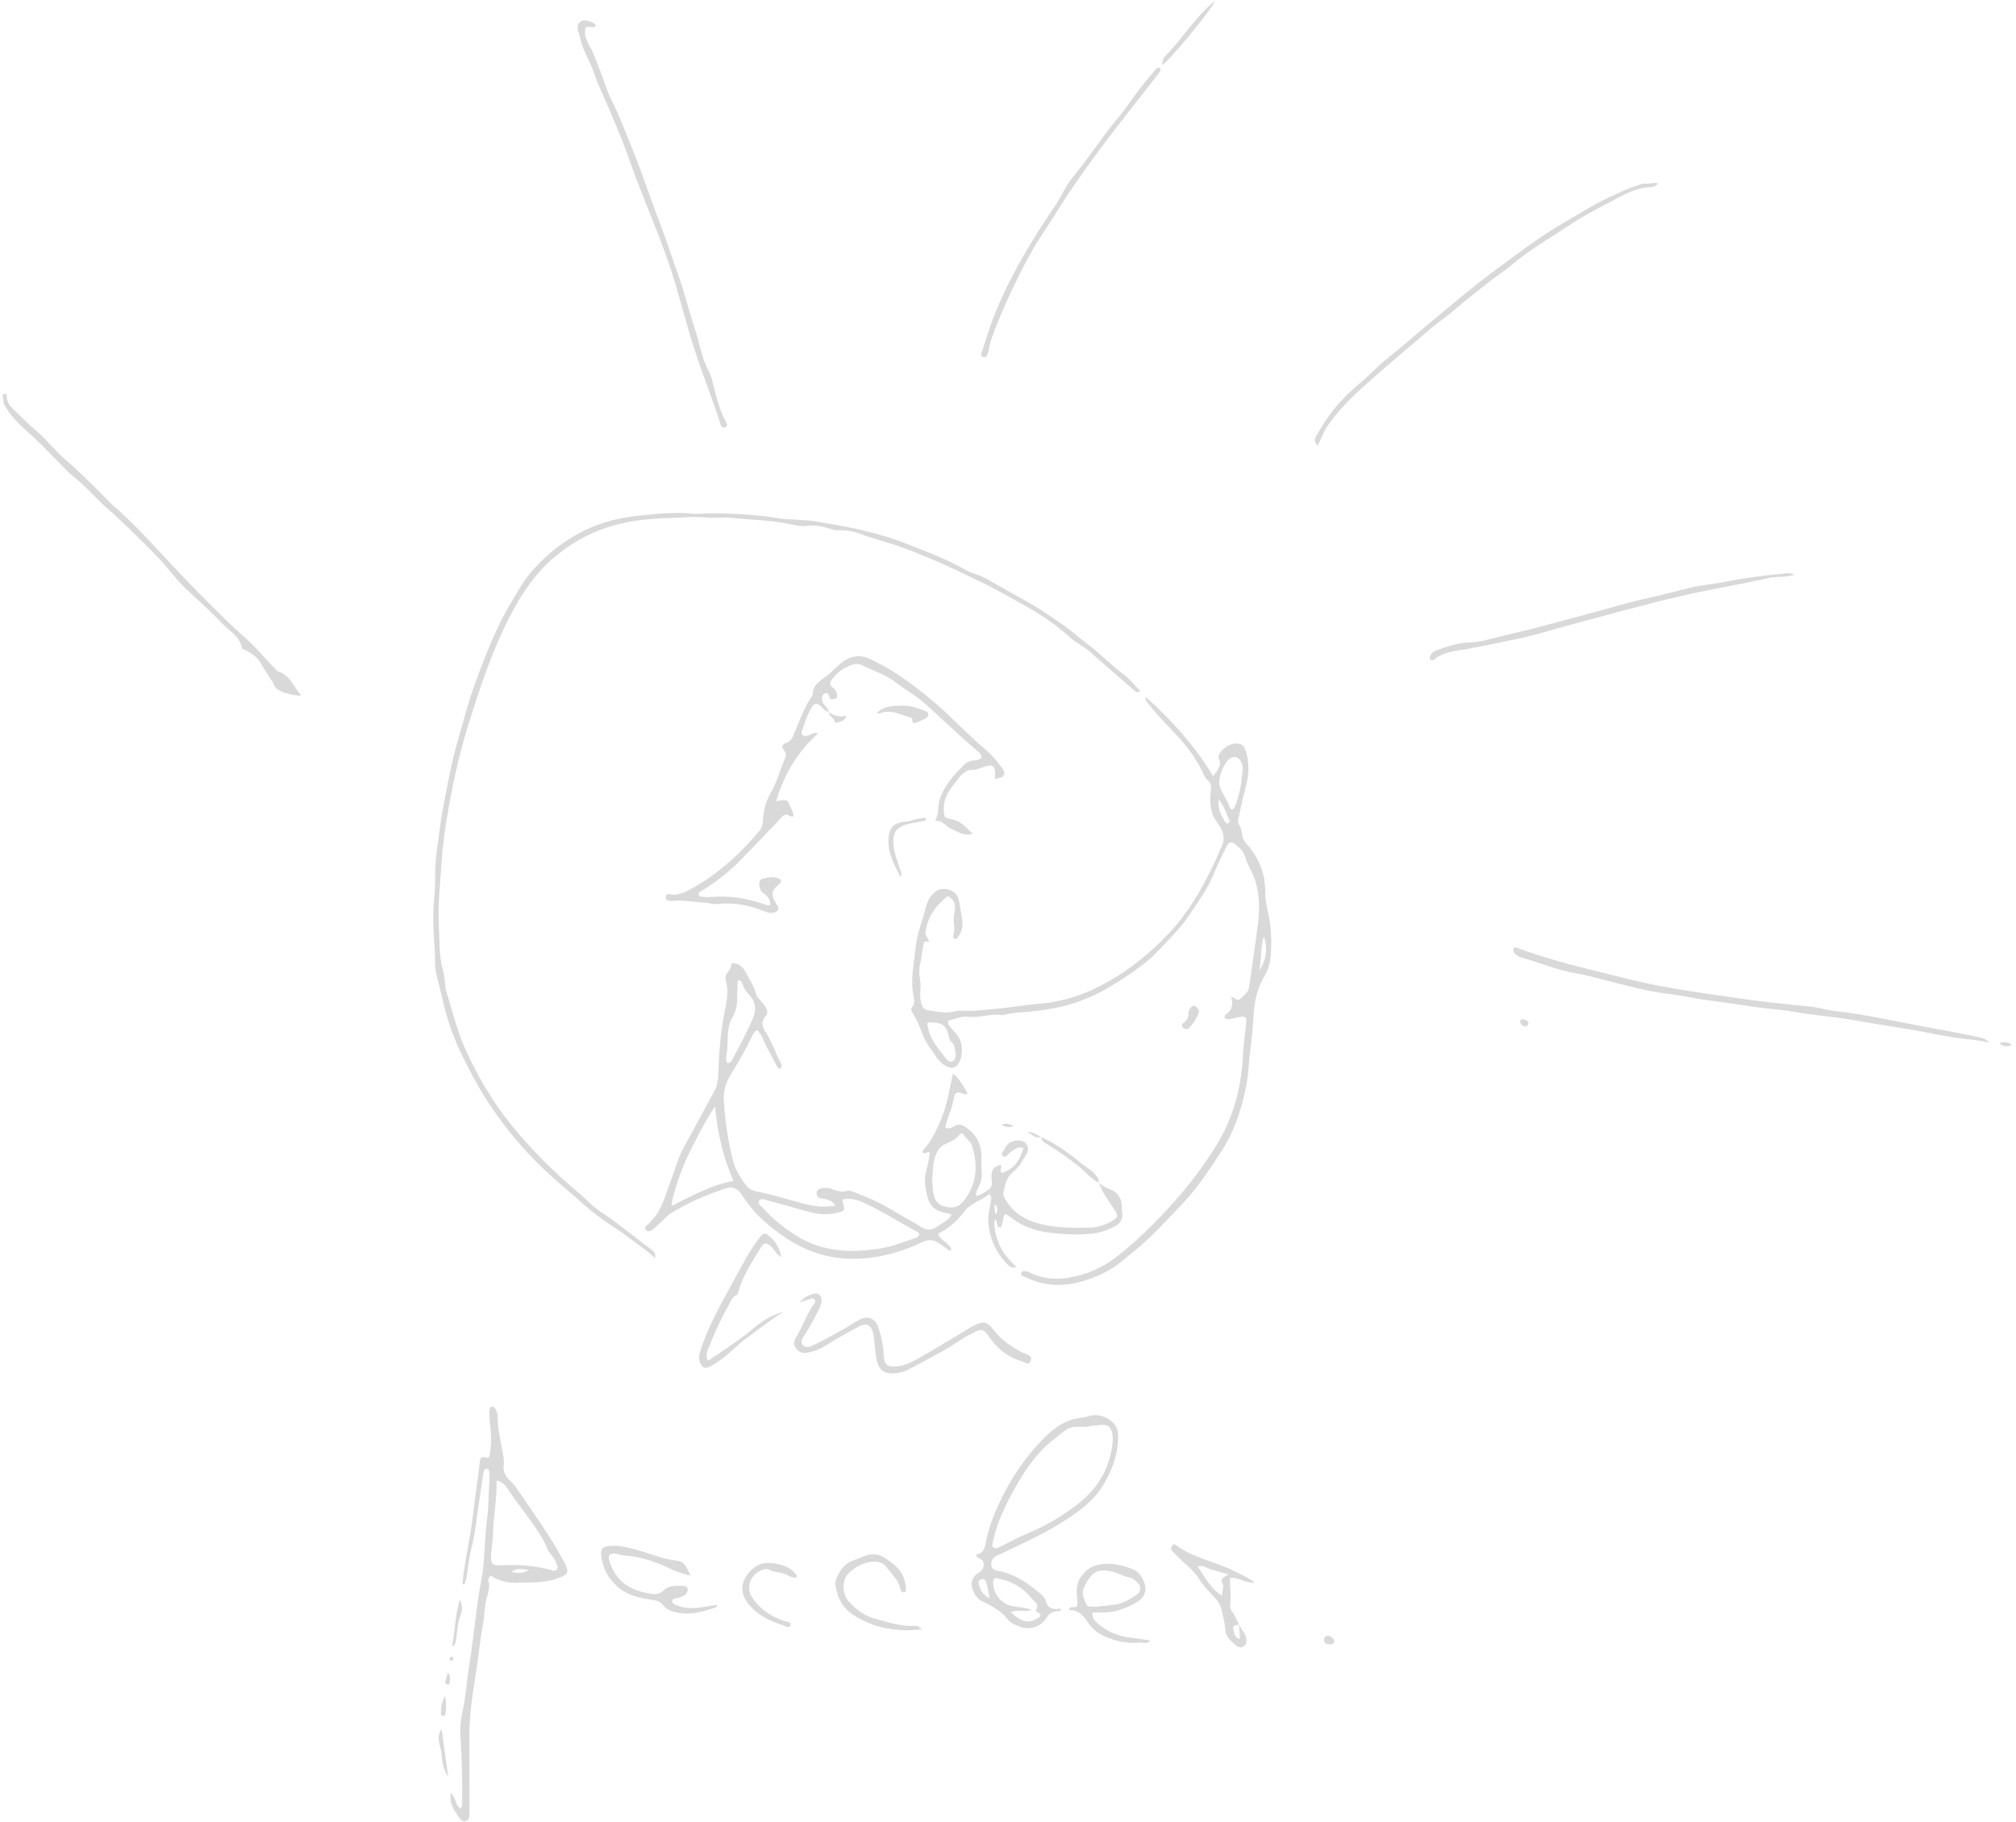 <?xml version="1.0" encoding="UTF-8"?> <svg xmlns="http://www.w3.org/2000/svg" width="417" height="377" viewBox="0 0 417 377" fill="none"> <path d="M227.21 244.763C227.92 245.118 228.465 245.672 229.279 245.941C230.932 246.469 231.989 247.638 232.032 249.508C232.04 250.044 232.092 250.581 232.144 251.118C232.248 252.252 231.763 253.075 230.802 253.611C229.149 254.538 227.435 255.126 225.487 255.274C222.249 255.525 219.072 255.386 215.877 254.849C213.15 254.39 210.778 253.256 208.631 251.568C208.475 251.447 208.31 251.334 208.137 251.239C208.085 251.213 208.007 251.239 207.886 251.239C207.384 251.793 207.514 252.572 207.28 253.23C207.176 253.516 207.245 253.966 206.761 253.94C206.328 253.914 206.302 253.525 206.233 253.196C206.163 252.884 206.25 252.494 205.713 252.321C205.523 254.209 206.059 255.949 206.752 257.611C207.479 259.36 208.821 260.719 210.293 262.2C209.202 262.494 208.674 261.905 208.232 261.438C205.834 258.901 204.518 255.854 204.423 252.365C204.388 251.049 204.787 249.724 204.994 248.408C205.055 248.001 205.107 247.612 204.666 247.032C202.995 248.374 200.787 248.876 199.393 250.746C197.982 252.642 196.173 254.148 194.034 255.291C194.632 256.78 196.363 257.1 196.822 258.572C196.328 258.918 196.025 258.459 195.688 258.234C195.186 257.905 194.701 257.533 194.199 257.204C193.125 256.486 192.104 256.356 190.831 256.962C187.108 258.737 183.186 259.966 179.074 260.329C176.356 260.572 173.637 260.451 170.919 259.819C165.837 258.633 161.69 255.854 157.889 252.503C156.14 250.962 154.669 249.083 153.379 247.118C152.539 245.837 151.491 245.413 150.115 245.88C146.219 247.179 142.444 248.763 138.938 250.91C137.977 251.499 137.224 252.417 136.375 253.178C135.925 253.585 135.501 254.027 135.016 254.373C134.583 254.685 133.995 254.988 133.57 254.442C133.172 253.932 133.717 253.594 134.046 253.291C135.57 251.906 136.6 250.2 137.31 248.304C138.341 245.543 139.276 242.746 140.271 239.976C140.566 239.153 140.912 238.365 141.336 237.595C143.509 233.656 145.604 229.673 147.769 225.734C148.305 224.756 148.496 223.752 148.539 222.661C148.721 218.41 148.946 214.176 149.76 209.969C150.21 207.657 150.842 205.259 150.123 202.827C149.959 202.272 150.097 201.606 150.556 201.121C151.041 200.61 151.275 200.004 151.318 199.251C152.842 199.277 153.742 200.056 154.322 201.277C154.972 202.662 155.941 203.891 156.313 205.424C156.617 206.688 157.872 207.311 158.426 208.506C158.781 209.268 158.85 209.718 158.409 210.185C157.37 211.294 157.586 212.376 158.322 213.475C159.699 215.544 160.4 217.951 161.603 220.107C161.759 220.384 161.724 220.765 161.473 221.068C160.937 221.206 160.781 220.773 160.616 220.436C159.664 218.514 158.478 216.713 157.725 214.687C157.526 214.151 157.075 213.7 156.686 213.146C155.846 213.484 155.63 214.254 155.335 214.869C154.08 217.475 152.599 219.951 151.102 222.418C150.106 224.063 149.604 225.777 149.725 227.777C149.968 231.855 150.565 235.863 151.526 239.811C152.019 241.837 153.102 243.673 154.392 245.326C155.024 246.14 156.071 246.452 157.041 246.633C160.608 247.3 164.019 248.555 167.542 249.335C169.153 249.689 170.893 249.733 172.789 249.456C172.252 248.538 171.533 248.365 170.875 248.122C170.564 248.01 170.217 247.993 169.88 247.949C169.239 247.854 168.893 247.369 168.901 246.841C168.901 246.252 169.438 245.923 170.01 245.828C170.746 245.707 171.481 245.794 172.191 246.053C173.144 246.4 174.096 246.685 175.144 246.408C175.75 246.244 176.347 246.538 176.901 246.746C179.853 247.837 182.676 249.179 185.351 250.841C187.056 251.897 188.866 252.78 190.554 253.88C191.584 254.546 192.632 254.607 193.748 253.836C194.831 253.083 196.095 252.581 196.839 251.326C196.121 250.927 195.359 250.962 194.675 250.737C193.168 250.235 192.259 249.196 191.887 247.793C191.402 245.923 191.056 244.01 191.627 242.054C191.965 240.911 192.121 239.707 192.337 238.599C192.06 238.175 191.852 238.391 191.61 238.504C191.437 238.582 191.177 238.686 191.056 238.608C190.788 238.443 190.814 238.14 190.987 237.915C191.437 237.327 191.965 236.798 192.355 236.175C194.086 233.37 195.341 230.357 196.051 227.128C196.398 225.578 196.701 224.02 197.099 222.141C198.675 223.301 199.281 224.86 200.138 226.193C199.939 226.427 199.739 226.479 199.549 226.401C198.025 225.76 197.48 225.881 197.237 227.448C196.934 229.474 195.895 231.24 195.549 233.249C196.207 233.742 196.856 233.318 197.385 232.998C198.302 232.444 198.986 232.712 199.783 233.24C202.138 234.799 203.099 237.041 203.012 239.768C202.986 240.642 202.951 241.499 203.055 242.374C203.176 243.447 202.96 244.486 202.475 245.473C202.189 246.053 201.739 246.607 201.99 247.49C202.977 247.144 203.817 246.651 204.596 246.045C205.228 245.56 205.202 244.911 205.133 244.218C204.986 242.738 205.046 241.361 207.003 241.049C207.341 241.413 206.665 242.088 207.159 242.694C209.713 241.932 210.994 240.088 211.678 237.526C210.579 237.136 209.912 237.785 209.219 238.227C208.83 238.478 208.527 238.859 208.189 239.188C207.955 239.413 207.713 239.404 207.479 239.205C207.263 239.015 207.124 238.764 207.306 238.504C207.903 237.647 208.215 236.565 209.392 236.158C210.328 235.838 211.609 235.872 212.18 236.53C212.855 237.309 212.674 238.227 212.198 238.989C211.453 240.175 210.812 241.508 209.687 242.374C208.198 243.499 207.877 245.084 207.566 246.729C207.505 247.058 207.54 247.369 207.713 247.698C209.046 250.278 211.141 251.932 213.86 252.841C216.232 253.637 218.682 253.914 221.158 253.992C222.569 254.036 223.98 254.001 225.383 253.992C227.253 253.975 228.941 253.334 230.482 252.313C231.105 251.906 231.313 251.516 230.785 250.694C229.547 248.746 228.075 246.919 227.279 244.711L227.218 244.763H227.21ZM174.278 248.174C174.321 248.529 174.321 248.728 174.373 248.919C174.771 250.477 174.737 250.547 173.178 250.927C171.378 251.36 169.559 251.291 167.793 250.841C164.806 250.079 161.846 249.17 158.859 248.391C158.27 248.235 157.396 247.776 157.015 248.451C156.625 249.135 157.517 249.586 157.924 250.044C159.846 252.226 162.131 253.975 164.564 255.559C167.75 257.637 171.291 258.589 174.988 258.788C177.169 258.91 179.386 258.676 181.576 258.382C184.277 258.018 186.771 257.057 189.29 256.148C189.653 256.018 190.052 255.854 190.164 255.351C190.06 255.222 189.965 255.005 189.809 254.919C186.026 252.884 182.407 250.538 178.494 248.754C177.187 248.157 175.845 247.837 174.269 248.166L174.278 248.174ZM151.725 244.348C149.5 239.318 148.418 234.236 147.89 228.912C145.795 232.063 144.141 235.379 142.47 238.694C141.059 241.499 138.808 248.114 138.929 249.473C143.085 247.49 147.05 245.127 151.716 244.348H151.725ZM192.822 243.863C192.874 244.651 192.839 245.672 193.021 246.651C193.264 247.975 193.696 249.179 195.298 249.594C196.856 249.992 198.155 249.958 199.237 248.573C199.61 248.096 199.956 247.638 200.268 247.118C202.164 243.967 202.12 240.686 201.142 237.266C200.822 236.132 199.826 235.621 199.281 234.712C199.09 234.4 198.683 234.487 198.441 234.807C197.679 235.82 196.536 236.236 195.445 236.738C194.614 237.119 194.155 237.716 193.74 238.556C192.926 240.201 193.021 241.932 192.831 243.863H192.822ZM150.374 219.916C151.093 219.968 151.327 219.553 151.543 219.137C152.885 216.505 154.314 213.908 155.517 211.216C156.071 209.978 156.513 208.592 155.863 207.138C155.491 206.307 154.85 205.727 154.305 205.06C153.734 204.368 153.716 203.303 152.998 202.783C152.573 202.904 152.556 203.13 152.556 203.311C152.573 204.35 152.47 205.389 152.478 206.419C152.496 207.735 152.305 209.164 151.474 210.549C150.513 212.151 150.504 214.289 150.478 216.22C150.461 217.44 149.959 218.687 150.366 219.916H150.374ZM206.025 251.3C206.44 250.33 206.357 249.614 205.774 249.153C205.678 249.837 205.635 250.469 206.025 251.3Z" fill="#D9D9D9"></path> <path d="M236.958 144.172C242.386 149.02 247.122 154.275 250.948 160.604C251.849 159.279 252.844 158.396 252.083 156.933C251.927 156.63 252.083 156.301 252.238 155.981C252.784 154.795 254.758 153.635 256.03 153.834C256.905 153.972 257.407 154.475 257.684 155.358C258.472 157.929 258.359 160.491 257.632 163.019C257.017 165.149 256.628 167.322 256.143 169.478C256.048 169.911 256.048 170.257 256.281 170.621C256.688 171.261 256.835 171.98 256.931 172.724C257.026 173.486 257.407 174.084 257.918 174.664C260.402 177.486 261.744 180.759 261.701 184.559C261.684 185.91 261.943 187.234 262.238 188.542C262.965 191.762 263.138 195.009 262.783 198.281C262.627 199.693 262.108 201.069 261.389 202.255C259.623 205.207 259.363 208.48 259.182 211.735C259.017 214.739 258.472 217.7 258.281 220.696C258.177 222.358 257.926 223.985 257.58 225.613C256.619 230.124 255.095 234.461 252.593 238.288C250.005 242.253 247.39 246.218 244.014 249.655C241.044 252.676 238.291 255.897 234.967 258.546C232.811 260.26 230.811 262.2 228.283 263.394C224.024 265.403 219.617 266.615 214.89 265.308C213.86 265.022 212.873 264.58 211.877 264.165C211.531 264.018 211.046 263.827 211.28 263.299C211.496 262.814 211.981 262.996 212.353 263.039C212.604 263.065 212.847 263.23 213.089 263.342C215.6 264.537 218.275 264.814 220.959 264.364C224.716 263.741 228.11 262.295 231.149 259.888C235.469 256.46 239.339 252.616 243.001 248.495C246.221 244.876 249.104 241.041 251.632 236.928C255.156 231.197 256.784 224.912 257.113 218.237C257.208 216.228 257.476 214.228 257.71 212.229C257.944 210.298 257.779 210.133 255.84 210.532C255.251 210.653 254.662 210.8 254.065 210.878C253.727 210.921 253.372 210.817 253.303 210.402C253.243 210.09 253.502 209.943 253.71 209.778C254.83 208.947 255.144 207.738 254.654 206.151C255.424 206.497 256.065 207.346 256.835 206.393C257.364 205.735 258.169 205.389 258.333 204.368C259 200.273 259.493 196.143 260.091 192.039C260.714 187.711 260.662 183.373 258.376 179.365C257.623 178.049 257.606 176.343 256.264 175.322C255.996 175.123 255.779 174.863 255.511 174.664C254.775 174.101 254.16 174.153 253.736 175.045C252.853 176.923 251.866 178.759 251.104 180.689C249.814 183.91 247.78 186.663 245.866 189.503C243.944 192.351 241.46 194.714 239.114 197.182C237.737 198.628 236.101 199.848 234.456 201.008C230.551 203.753 226.482 206.229 221.859 207.64C218.959 208.523 215.989 209.034 212.977 209.302C211.254 209.458 209.514 209.493 207.825 209.943C207.696 209.978 207.557 210.064 207.436 210.038C205.012 209.579 202.666 210.679 200.259 210.359C198.995 210.194 197.895 210.748 196.718 210.982C195.852 211.155 196.034 211.735 196.337 212.185C196.796 212.843 197.385 213.406 197.904 214.021C199.246 215.631 199.35 218.566 198.12 220.237C197.584 220.973 196.787 221.085 195.809 220.635C194.112 219.838 193.411 218.159 192.363 216.8C191.454 215.622 190.917 214.22 190.381 212.843C189.948 211.718 189.428 210.636 188.796 209.614C188.537 209.19 188.277 208.818 188.675 208.35C189.221 207.718 189.143 206.939 188.995 206.255C188.251 202.757 189.047 199.355 189.42 195.901C189.723 193.052 190.831 190.481 191.48 187.763C191.731 186.732 192.19 185.754 192.961 184.94C193.844 183.997 194.865 183.745 196.069 184.022C197.315 184.3 198.112 185.096 198.337 186.308C198.588 187.685 198.874 189.07 199.055 190.446C199.237 191.832 198.813 193.208 197.843 194.273C197.289 194.368 197.073 193.857 197.133 193.693C197.67 192.282 197.09 190.845 197.341 189.407C197.584 187.97 197.956 186.256 195.991 185.408C193.913 187.174 192.138 189.122 191.636 191.944C191.601 192.143 191.532 192.334 191.471 192.524C191.151 193.476 192.034 194.057 192.181 194.87C190.649 194.463 191.091 195.779 190.857 196.446C190.571 197.26 190.675 198.143 190.433 198.983C190.086 200.212 190.078 201.485 190.32 202.775C190.614 204.324 190.086 205.891 190.528 207.484C190.788 208.428 191.203 208.939 192.06 209.051C193.774 209.285 195.454 209.727 197.246 209.294C198.718 208.939 200.285 209.242 201.826 209.086C204.285 208.843 206.769 208.722 209.211 208.359C211.453 208.021 213.721 207.813 215.964 207.571C221.461 206.982 226.352 204.93 230.95 202.065C234.594 199.796 237.876 197.061 240.923 194.005C245.936 188.983 249.217 182.906 252.091 176.551C252.204 176.309 252.221 176.023 252.36 175.798C253.658 173.677 253.147 171.954 251.658 170.015C250.247 168.171 250.221 165.747 250.446 163.444C250.524 162.647 250.559 161.989 249.858 161.47C249.286 161.046 249.052 160.396 248.767 159.79C247.39 156.873 245.486 154.362 243.269 151.998C241.356 149.947 239.382 147.938 237.633 145.73C237.322 145.332 236.889 144.969 236.915 144.163L236.958 144.172ZM257.017 159.375C257.069 158.483 257.035 158.301 256.723 157.626C256.238 156.57 255.26 156.319 254.307 157.011C253.078 157.903 251.84 161.175 252.273 162.613C252.749 164.206 253.883 165.495 254.394 167.088C254.533 167.53 255.009 167.582 255.312 167.106C255.485 166.829 255.606 166.508 255.71 166.197C256.472 163.98 256.87 161.695 257.017 159.366V159.375ZM197.688 218.098C197.48 217.259 197.627 216.324 196.882 215.674C196.458 215.302 196.337 214.774 196.216 214.246C195.774 212.289 195.064 211.7 192.987 211.553C191.723 211.467 191.714 211.475 191.948 212.635C192.441 215.172 194.129 217.007 195.636 218.947C195.973 219.38 196.406 219.821 196.978 219.596C197.592 219.345 197.662 218.696 197.696 218.107L197.688 218.098ZM260.463 200.835C261.952 198.671 262.281 195.901 261.407 193.771C260.679 196.1 260.965 198.515 260.463 200.835ZM252.091 165.383C251.788 167.452 252.68 168.725 253.39 170.049C253.528 170.309 253.823 170.422 254.074 170.326C254.351 170.222 254.403 169.885 254.281 169.66C253.615 168.387 253.338 166.924 252.091 165.383Z" fill="#D9D9D9"></path> <path d="M135.561 260.321C133.536 258.485 131.51 257.196 129.614 255.732C128.384 254.789 127.077 253.975 125.796 253.109C124.073 251.949 122.411 250.676 120.861 249.3C117.415 246.218 113.788 243.335 110.559 240.01C106.715 236.054 103.295 231.777 100.36 227.093C98.499 224.133 96.871 221.051 95.373 217.925C93.46 213.951 92.135 209.735 91.209 205.406C90.889 203.917 90.421 202.454 90.136 200.957C89.876 199.589 90.032 198.186 89.936 196.792C89.686 193.052 89.443 189.312 89.841 185.538C90.153 182.551 89.85 179.521 90.291 176.516C90.768 173.279 91.079 170.032 91.703 166.803C92.335 163.522 92.958 160.223 93.711 156.968C94.386 154.024 95.347 151.15 96.118 148.232C97.139 144.337 98.542 140.571 99.988 136.831C101.65 132.519 103.52 128.294 105.936 124.321C107.122 122.373 108.195 120.355 109.667 118.598C112.359 115.386 115.493 112.754 119.164 110.659C123.095 108.417 127.302 107.222 131.7 106.746C135.475 106.348 139.258 105.871 143.102 106.27C144.392 106.4 145.76 106.2 147.102 106.2C151.734 106.218 156.339 106.477 160.919 107.205C163.499 107.612 166.157 107.447 168.685 107.889C171.611 108.399 174.572 108.824 177.481 109.499C180.927 110.295 184.329 111.23 187.602 112.529C191.748 114.183 195.947 115.724 199.835 117.966C201.073 118.676 202.501 118.892 203.73 119.585C206.657 121.212 209.566 122.866 212.492 124.502C215.418 126.13 218.154 128.069 220.864 130.017C222.223 130.995 223.443 132.147 224.785 133.134C227.426 135.073 229.668 137.489 232.309 139.436C233.625 140.406 234.672 141.757 235.867 142.969C235.148 143.471 234.837 143.038 234.499 142.744C231.512 140.146 228.508 137.575 225.565 134.935C224.205 133.714 222.5 133.004 221.158 131.749C219.262 129.974 217.141 128.485 214.959 127.056C213.669 126.208 212.31 125.489 210.977 124.736C208.128 123.117 205.254 121.533 202.302 120.122C199.168 118.624 196.06 117.066 192.831 115.75C190.294 114.711 187.783 113.603 185.177 112.754C182.823 111.984 180.399 111.404 178.096 110.503C176.425 109.854 174.762 109.629 173.022 109.707C172.52 109.733 172.113 109.49 171.663 109.369C170.174 108.971 168.702 108.555 167.127 108.789C165.793 108.988 164.486 108.65 163.213 108.391C159.283 107.586 155.283 107.586 151.327 107.135C149.682 106.945 147.985 107.274 146.314 107.083C143.596 106.78 140.868 107.127 138.159 107.196C134.497 107.291 130.817 107.655 127.259 108.625C122.835 109.828 118.904 111.836 115.268 114.78C110.905 118.304 107.935 122.71 105.442 127.567C101.754 134.744 99.243 142.371 96.845 150.051C94.871 156.388 93.495 162.855 92.413 169.391C91.867 172.673 91.478 175.988 91.27 179.304C91.01 183.356 90.543 187.408 90.776 191.468C90.958 194.585 90.759 197.71 91.651 200.809C92.049 202.195 91.919 203.822 92.361 205.259C93.651 209.441 94.672 213.7 96.542 217.709C98.871 222.713 101.615 227.457 105.001 231.794C108.299 236.028 112.022 239.881 115.961 243.543C118.021 245.456 120.246 247.179 122.272 249.135C123.605 250.425 125.302 251.343 126.8 252.469C129.475 254.494 132.133 256.546 134.791 258.598C135.206 258.918 135.639 259.247 135.535 260.338L135.561 260.321Z" fill="#D9D9D9"></path> <path d="M171.507 147.271C170.693 147.194 170.261 146.622 169.732 146.077C169.066 145.393 168.417 145.497 167.914 146.336C166.979 147.895 166.391 149.618 165.863 151.349C165.637 152.085 166.096 152.267 166.763 152.25C167.551 152.232 168.131 151.375 169.23 151.739C164.928 155.583 162.192 160.232 160.53 165.747C161.508 165.738 162.746 165.028 163.179 166.257C163.482 167.123 164.14 167.876 164.14 168.898C163.447 169.14 162.928 168.283 162.235 168.647C161.672 168.941 161.361 169.469 160.945 169.902C158.331 172.595 155.768 175.322 153.136 177.997C150.92 180.248 148.47 182.23 145.795 183.91C145.509 184.092 145.197 184.23 144.929 184.421C144.721 184.577 144.444 184.75 144.513 185.061C144.6 185.442 144.929 185.538 145.275 185.555C145.881 185.581 146.487 185.641 147.085 185.589C150.954 185.269 154.703 185.858 158.348 187.165C158.642 187.269 158.98 187.434 159.335 187.156C159.309 186.161 158.815 185.425 157.993 184.88C157.378 184.464 157.153 183.849 157.058 183.174C156.98 182.603 157.179 181.962 157.699 181.815C158.85 181.486 160.071 181.321 161.231 181.815C161.577 181.962 161.69 182.334 161.43 182.655C161.179 182.966 160.833 183.191 160.547 183.477C159.681 184.36 159.569 185.07 160.105 186.187C160.192 186.369 160.322 186.533 160.4 186.715C160.633 187.243 161.283 187.823 160.876 188.334C160.417 188.923 159.569 188.966 158.815 188.767C158.296 188.628 157.794 188.446 157.292 188.256C154.426 187.156 151.465 186.706 148.409 187.035C147.431 187.139 146.548 186.784 145.621 186.741C143.414 186.646 141.232 186.135 139.007 186.421C138.747 186.455 138.47 186.386 138.211 186.325C137.812 186.239 137.674 185.927 137.7 185.572C137.726 185.2 137.977 184.906 138.358 184.992C140.462 185.477 142.176 184.351 143.795 183.425C148.946 180.447 153.275 176.456 157.084 171.893C157.577 171.296 157.742 170.751 157.794 169.937C157.915 167.954 158.279 166.006 159.335 164.214C160.694 161.903 161.343 159.262 162.426 156.821C162.711 156.18 162.521 155.669 162.114 155.15C161.629 154.526 161.794 153.964 162.538 153.747C163.586 153.436 163.932 152.57 164.296 151.713C165.447 149.003 166.399 146.198 168.105 143.748C168.07 141.627 169.741 140.83 171.109 139.757C172.364 138.77 173.377 137.497 174.771 136.631C176.407 135.601 178.148 135.515 179.758 136.251C184.615 138.467 188.9 141.618 192.96 145.047C196.752 148.25 200.094 151.947 203.912 155.132C205.081 156.111 206.085 157.323 207.012 158.544C208.258 160.18 207.964 160.743 205.843 161.21C205.903 158.111 205.557 157.877 202.536 159.002C202.224 159.124 201.886 159.288 201.575 159.262C199.263 159.124 198.38 160.976 197.229 162.387C196.034 163.859 195.142 165.513 195.22 167.513C195.289 169.14 195.289 169.21 196.865 169.495C198.726 169.824 199.783 171.157 201.185 172.499C199.367 173.079 198.224 172.075 196.986 171.599C195.757 171.123 195.056 169.686 193.419 169.833C193.783 169.01 194.025 168.404 194.043 167.617C194.086 164.725 195.662 162.439 197.428 160.301C197.939 159.686 198.553 159.158 199.09 158.561C199.696 157.886 200.371 157.383 201.324 157.349C201.93 157.331 202.527 157.219 203.072 156.795C202.995 155.808 202.12 155.375 201.505 154.838C198.016 151.799 194.701 148.57 191.238 145.505C189.437 143.921 187.299 142.726 185.394 141.263C183.255 139.61 180.71 138.813 178.338 137.644C177.074 137.021 175.897 137.618 174.944 138.103C173.801 138.683 172.719 139.601 171.983 140.761C171.663 141.255 171.516 141.696 172.122 142.129C172.555 142.441 172.927 142.83 173.083 143.393C173.213 143.878 173.343 144.389 172.737 144.57C172.338 144.692 171.732 144.925 171.577 144.233C171.429 143.609 171.048 143.177 170.52 143.505C170.035 143.808 169.914 144.449 170.105 145.133C170.356 146.007 171.386 146.371 171.447 147.332L171.507 147.28V147.271Z" fill="#D9D9D9"></path> <path d="M101.512 326.005C101.087 326.386 100.914 326.767 101.001 327.044C101.538 328.68 100.689 330.1 100.438 331.624C100.17 333.208 100.161 334.836 99.849 336.403C99.538 337.987 99.33 339.597 99.139 341.182C98.438 347.06 97.096 352.869 97.088 358.826C97.088 363.328 97.105 367.821 97.122 372.323C97.122 373.396 97.157 374.478 97.088 375.543C97.053 376.063 96.94 376.651 96.274 376.799C95.737 376.911 95.365 376.582 95.088 376.201C93.997 374.669 92.854 373.154 93.235 370.92C94.274 371.829 94.153 373.388 95.174 374.167C95.676 373.838 95.599 373.414 95.599 373.033C95.616 368.427 95.573 363.83 95.243 359.233C95.105 357.328 95.356 355.337 95.789 353.467C96.438 350.67 96.516 347.822 96.984 345.008C97.555 341.615 97.919 338.186 98.386 334.775C98.724 332.334 98.966 329.875 99.46 327.468C100.334 323.209 100.144 318.854 100.724 314.56C101.07 311.945 101.009 309.236 101.235 306.578C101.286 305.98 101.235 305.366 101.2 304.76C101.174 304.37 101.191 303.877 100.62 303.903C100.256 303.92 100.074 304.258 100.022 304.621C99.581 307.53 99.105 310.439 98.724 313.357C98.438 315.53 98.161 317.685 97.624 319.824C97.122 321.824 96.854 323.893 96.577 325.936C96.482 326.611 96.213 327.174 96.092 327.806C95.954 327.789 95.815 327.771 95.676 327.754C95.763 326.854 95.798 325.945 95.945 325.044C96.585 321.096 97.408 317.166 97.858 313.201C98.256 309.746 98.819 306.318 99.191 302.872C99.278 302.033 99.295 301.184 100.585 301.565C101.312 301.782 101.269 301.072 101.338 300.665C101.693 298.665 101.615 296.639 101.373 294.639C101.252 293.635 101.165 292.639 101.269 291.635C101.295 291.341 101.46 291.098 101.728 291.029C101.996 290.968 102.23 291.159 102.386 291.384C102.741 291.895 102.957 292.483 102.949 293.089C102.923 295.73 103.589 298.267 104.04 300.838C104.178 301.617 104.291 302.37 104.178 303.21C104.005 304.439 104.672 305.625 105.529 306.387C106.464 307.21 107.061 308.223 107.728 309.192C110.749 313.625 113.926 317.962 116.437 322.733C116.558 322.966 116.74 323.183 116.844 323.425C117.77 325.468 117.511 325.737 115.433 326.525C112.645 327.581 109.779 327.373 106.931 327.46C105.044 327.52 103.191 327.122 101.529 326.014L101.512 326.005ZM102.715 306.353C102.827 310.041 102.066 313.556 101.988 317.131C101.953 318.664 101.676 320.187 101.572 321.72C101.451 323.503 101.875 323.936 103.563 323.858C107.044 323.694 110.489 323.875 113.866 324.802C114.325 324.923 114.74 325.2 115.156 324.758C115.667 324.213 115.121 323.797 115.009 323.313C114.749 322.204 113.719 321.607 113.312 320.612C112.29 318.11 110.706 315.919 109.139 313.781C107.797 311.954 106.412 310.162 105.174 308.257C104.654 307.469 104.066 306.586 102.732 306.353H102.715ZM105.832 325.261C106.974 325.468 108.135 325.659 109.45 324.767C108.031 324.767 106.862 324.248 105.832 325.261Z" fill="#D9D9D9"></path> <path d="M219.582 332.922C219.331 333.416 218.829 333.338 218.509 333.381C217.565 333.503 216.977 333.883 216.457 334.723C215.28 336.645 212.968 337.329 210.838 336.515C209.955 336.178 208.994 335.788 208.449 335.061C207.064 333.2 205.081 332.265 203.125 331.278C202.008 330.715 201.48 329.719 201.107 328.646C200.718 327.52 201.229 326.109 202.259 325.494C202.943 325.087 203.393 324.681 203.48 323.823C203.592 322.802 202.856 322.62 202.25 322.239C202.103 322.153 202.051 321.919 201.878 321.607C203.488 321.408 203.696 320.317 203.947 318.993C204.596 315.625 205.921 312.482 207.462 309.4C209.583 305.149 212.31 301.323 215.531 297.946C217.591 295.791 220.085 293.773 223.348 293.384C224.006 293.306 224.656 293.167 225.305 292.968C227.27 292.362 229.668 293.323 230.768 295.046C231.062 295.505 231.235 295.981 231.261 296.544C231.443 300.518 230.145 304.05 228.127 307.374C226.413 310.197 223.885 312.179 221.201 313.989C216.682 317.045 211.704 319.235 206.804 321.581C206.016 321.962 205.202 322.239 205.055 323.313C204.943 324.118 205.159 324.62 205.93 324.871C206.059 324.914 206.181 324.966 206.311 324.992C209.522 325.546 212.154 327.209 214.613 329.252C215.306 329.823 216.068 330.377 216.293 331.2C216.699 332.732 217.669 333.026 219.028 332.853C219.193 332.836 219.375 332.897 219.574 332.922H219.582ZM230.153 298.37C230.153 297.964 230.188 297.565 230.153 297.167C229.937 295.115 229.132 294.535 227.071 294.882C226.612 294.959 226.119 294.899 225.677 295.029C223.92 295.548 221.963 294.639 220.292 295.981C219.305 296.769 218.284 297.522 217.323 298.336C213.929 301.193 211.566 304.864 209.488 308.699C207.739 311.937 206.137 315.27 205.401 318.923C205.315 319.365 205.038 319.867 205.549 320.205C205.93 320.464 206.336 320.231 206.7 320.083C207.072 319.936 207.419 319.728 207.782 319.555C209.349 318.793 210.882 317.954 212.492 317.287C216.362 315.694 219.903 313.564 223.175 310.993C227.262 307.781 229.608 303.565 230.153 298.362V298.37ZM209.107 333.58C211.219 335.546 212.682 335.935 214.362 334.983C214.985 334.637 215.842 334.161 214.544 333.503C214.345 333.399 214.189 333.208 214.301 333.044C215.011 331.97 214.024 331.468 213.522 330.862C213.107 330.351 212.656 329.832 212.18 329.399C210.535 327.867 208.51 327.009 206.319 326.551C205.756 326.438 205.462 326.611 205.427 327.26C205.324 329.711 207.194 332.013 209.635 332.351C210.83 332.516 212.033 332.611 213.401 333.061C211.895 333.624 210.509 332.879 209.098 333.58H209.107ZM204.7 330.68C204.466 329.511 204.337 328.672 204.129 327.849C203.982 327.278 203.8 326.507 203.021 326.724C202.051 326.992 202.501 327.789 202.683 328.395C202.951 329.312 203.454 330.066 204.7 330.68Z" fill="#D9D9D9"></path> <path d="M411.423 215.718C408.965 215.111 406.463 215.008 403.987 214.618C400.281 214.038 396.61 213.19 392.914 212.635C389.598 212.133 386.291 211.571 383.001 210.999C379.036 210.315 375.036 210.056 371.08 209.346C368.318 208.843 365.487 208.722 362.716 208.298C359.21 207.753 355.695 207.311 352.189 206.8C349.947 206.471 347.739 205.961 345.488 205.692C340.874 205.138 336.398 203.917 331.904 202.766C330.026 202.281 328.156 201.744 326.225 201.433C322.234 200.783 318.494 199.164 314.615 198.1C314.304 198.013 314.009 197.805 313.732 197.623C313.248 197.303 312.849 196.792 313.109 196.281C313.386 195.727 313.949 196.16 314.356 196.307C318.953 197.961 323.628 199.338 328.39 200.48C333.281 201.649 338.129 203 343.073 203.952C348.795 205.051 354.57 205.796 360.336 206.644C364.907 207.32 369.495 207.779 374.084 208.211C376.014 208.393 377.876 209.008 379.815 209.216C385.598 209.848 391.286 211.138 396.991 212.229C401.112 213.016 405.268 213.692 409.363 214.609C410.081 214.774 410.921 214.964 411.423 215.726V215.718Z" fill="#D9D9D9"></path> <path d="M62.319 143.878C60.683 144.086 57.324 143.047 56.891 142.094C56.164 140.484 54.986 139.168 54.207 137.644C53.393 136.077 52.181 135.22 50.744 134.493C50.519 134.381 50.112 134.311 50.086 134.155C49.601 131.636 47.368 130.493 45.827 128.857C43.498 126.39 40.927 124.147 38.442 121.819C36.399 119.897 34.806 117.576 32.892 115.568C31.109 113.689 29.256 111.854 27.378 110.044C25.689 108.425 24.044 106.754 22.261 105.248C19.768 103.136 17.75 100.53 15.127 98.556C14.132 97.803 13.309 96.833 12.426 95.941C10.175 93.656 7.968 91.327 5.561 89.189C4.02 87.821 2.522 86.375 1.414 84.591C1.059 84.02 0.635 83.449 0.695 82.773C0.73 82.34 0.115 81.544 1.016 81.492C1.656 81.457 1.336 82.237 1.44 82.635C1.63 83.388 2.037 83.977 2.583 84.496C4.228 86.055 5.795 87.717 7.535 89.162C9.768 91.007 11.439 93.379 13.673 95.231C15.785 96.972 17.681 98.971 19.681 100.85C20.945 102.045 22.053 103.395 23.378 104.547C29.083 109.542 33.966 115.351 39.247 120.762C43.056 124.667 46.848 128.58 50.969 132.173C53.064 134 54.787 136.276 56.804 138.233C57.047 138.467 57.255 138.822 57.54 138.908C59.973 139.662 60.683 142.034 62.319 143.878Z" fill="#D9D9D9"></path> <path d="M123.268 5.41C122.567 5.938 121.779 5.323 121.129 5.661C120.549 7.722 121.961 9.263 122.653 10.916C123.701 13.444 124.679 15.998 125.562 18.578C125.952 19.73 126.532 20.786 127.042 21.851C128.48 24.837 129.622 27.963 130.869 31.01C132.22 34.309 133.397 37.702 134.609 41.07C136.003 44.949 137.553 48.767 138.834 52.688C139.596 55.017 140.505 57.338 141.223 59.684C142.098 62.549 142.842 65.467 143.812 68.307C144.756 71.06 145.076 74.003 146.522 76.609C147.258 77.942 147.474 79.527 147.89 80.999C148.487 83.137 149.05 85.258 150.115 87.215C150.348 87.647 150.591 88.158 150.002 88.418C149.457 88.66 149.076 88.089 148.981 87.717C148.686 86.617 148.34 85.535 147.95 84.462C146.392 80.124 144.764 75.813 143.37 71.423C141.803 66.489 140.574 61.441 139.007 56.507C137.431 51.554 135.449 46.741 133.536 41.91C132.514 39.33 131.458 36.741 130.549 34.101C129.267 30.369 127.778 26.707 126.22 23.089C125.017 20.292 123.701 17.539 122.705 14.656C121.978 12.552 120.705 10.682 120.16 8.492C119.995 7.817 119.805 7.124 119.588 6.44C119.086 4.917 120.16 3.869 121.683 4.328C122.255 4.501 122.982 4.648 123.259 5.393L123.268 5.41Z" fill="#D9D9D9"></path> <path d="M165.352 269.48C166.295 268.424 167.153 268.026 168.044 267.732C169.23 267.342 170.009 268 169.923 269.255C169.871 270.009 169.507 270.658 169.178 271.316C168.373 272.943 167.533 274.536 166.538 276.06C166.114 276.709 165.421 277.489 165.992 278.225C166.65 279.073 167.655 278.588 168.408 278.225C170.33 277.29 172.217 276.268 174.096 275.229C175.325 274.545 176.485 273.74 177.715 273.065C179.386 272.156 180.987 272.692 181.611 274.493C182.243 276.32 182.71 278.216 182.779 280.172C182.857 282.354 183.489 282.926 185.628 282.683C187.203 282.501 188.614 281.817 189.939 281.073C193.307 279.168 196.605 277.125 199.93 275.142C200.389 274.865 200.839 274.571 201.324 274.329C203.436 273.264 204.172 273.376 205.609 275.246C207.167 277.272 209.193 278.649 211.41 279.809C211.591 279.904 211.782 279.956 211.972 280.034C212.665 280.32 213.557 280.649 213.202 281.549C212.786 282.597 212.033 281.835 211.358 281.644C208.198 280.77 205.981 278.683 204.224 276.086C203.523 275.056 202.847 274.961 201.886 275.463C200.934 275.956 199.938 276.389 199.055 276.995C195.774 279.246 192.233 281.021 188.753 282.917C187.688 283.497 186.589 283.982 185.351 284.112C182.909 284.354 181.68 283.497 181.273 281.073C181.03 279.644 180.927 278.181 180.762 276.735C180.727 276.467 180.71 276.199 180.641 275.939C180.147 274.043 179.29 273.584 177.559 274.502C175.187 275.757 172.858 277.09 170.59 278.519C169.473 279.22 168.304 279.601 167.04 279.852C166.096 280.043 165.326 279.826 164.72 279.047C164.088 278.233 164.183 277.454 164.685 276.632C166.018 274.459 166.85 272.017 168.287 269.905C168.486 269.61 168.849 269.221 168.46 268.831C168.114 268.485 167.707 268.71 167.326 268.831C166.824 268.996 166.33 269.169 165.352 269.489V269.48Z" fill="#D9D9D9"></path> <path d="M272.549 92.245C271.952 91.535 271.796 91.084 272.151 90.418C274.41 86.184 277.328 82.531 281.059 79.483C283.024 77.882 284.721 75.969 286.721 74.367C290.219 71.562 293.578 68.575 297.041 65.727C300.911 62.532 304.729 59.251 308.772 56.281C313.611 52.715 318.356 49 323.602 45.996C326.978 44.057 330.242 41.936 333.818 40.369C335.229 39.754 336.58 39.01 338.077 38.594C338.857 38.378 339.67 37.858 340.38 37.988C341.194 38.135 341.93 37.651 342.986 37.971C342.181 38.889 341.099 38.689 340.38 38.793C337.082 39.295 334.415 41.157 331.55 42.585C328.675 44.014 325.948 45.693 323.273 47.468C319.715 49.832 316.009 51.953 312.737 54.766C311.031 56.229 309.057 57.424 307.3 58.887C305.447 60.428 303.473 61.831 301.664 63.424C300.357 64.575 298.963 65.64 297.595 66.67C295.604 68.159 293.812 69.856 291.907 71.432C288.357 74.384 284.877 77.432 281.449 80.522C278.973 82.756 276.679 85.206 274.731 87.916C273.848 89.145 273.345 90.643 272.558 92.245H272.549Z" fill="#D9D9D9"></path> <path d="M371.227 118.944C369.184 119.481 367.426 119.221 365.729 119.611C359.652 120.996 353.488 121.948 347.419 123.386C339.584 125.23 331.835 127.403 324.061 129.48C320.762 130.363 317.507 131.428 314.165 132.13C310.434 132.917 306.694 133.697 302.928 134.355C300.807 134.727 298.53 134.883 296.738 136.406C296.487 136.623 296.106 136.709 295.829 136.398C295.534 136.069 295.837 135.792 295.967 135.497C296.166 135.03 296.565 134.779 297.015 134.606C299.335 133.731 301.69 132.952 304.201 132.883C305.82 132.839 307.361 132.459 308.91 132.052C311.75 131.29 314.642 130.692 317.49 129.957C321.247 128.987 324.987 127.931 328.736 126.935C332.563 125.922 336.346 124.753 340.216 123.896C343.159 123.238 346.077 122.511 348.994 121.741C351.661 121.039 354.414 120.875 357.106 120.329C358.994 119.94 360.907 119.637 362.82 119.368C364.933 119.074 367.045 118.866 369.166 118.641C369.755 118.581 370.361 118.494 371.244 118.962L371.227 118.944Z" fill="#D9D9D9"></path> <path d="M148.253 332.481C145.249 333.546 142.219 334.42 138.973 333.355C138.254 333.122 137.613 332.706 137.172 332.117C136.54 331.278 135.726 331.104 134.739 330.966C132.124 330.62 129.553 330.014 127.553 328.135C125.735 326.429 124.618 324.317 124.367 321.806C124.229 320.447 124.61 320.023 126.038 319.876C128.445 319.616 130.713 320.36 132.956 321.036C135.328 321.754 137.622 322.663 140.115 322.923C141.881 323.105 142.133 324.767 142.868 325.996C141.57 325.668 140.323 325.365 139.137 324.793C135.925 323.243 132.609 322.005 128.982 321.815C128.324 321.78 127.675 321.469 127.017 321.417C126.177 321.347 125.744 321.876 125.978 322.698C126.757 325.408 128.298 327.546 130.921 328.698C132.142 329.234 133.449 329.589 134.791 329.771C135.743 329.901 136.462 329.823 137.293 329.018C138.418 327.927 140.133 328.057 141.639 328.144C142.392 328.187 142.479 329.33 141.778 329.901C141.189 330.377 140.462 330.559 139.734 330.706C139.388 330.775 139.042 330.879 139.042 331.286C139.042 331.65 139.336 331.849 139.656 331.996C141.223 332.723 142.877 332.819 144.548 332.611C145.795 332.464 147.024 332.221 148.262 332.022C148.262 332.178 148.262 332.334 148.262 332.481H148.253Z" fill="#D9D9D9"></path> <path d="M240.092 14.431C239.953 14.682 239.815 14.994 239.616 15.254C235.477 20.595 231.218 25.85 227.21 31.296C224.076 35.547 221.002 39.849 218.24 44.377C216.751 46.81 215.028 49.122 213.617 51.632C210.856 56.558 208.431 61.632 206.31 66.869C205.583 68.67 204.83 70.428 204.536 72.358C204.475 72.748 204.311 73.129 204.163 73.501C204.008 73.873 203.679 73.951 203.332 73.847C202.917 73.718 202.908 73.397 203.021 73.042C203.774 70.765 204.449 68.454 205.297 66.203C206.96 61.822 209.029 57.641 211.34 53.554C213.479 49.771 215.825 46.126 218.266 42.533C219.132 41.269 219.799 39.875 220.578 38.551C221.149 37.581 221.885 36.69 222.578 35.841C225.513 32.196 228.023 28.24 231.045 24.656C232.724 22.664 234.144 20.448 235.737 18.379C236.837 16.95 238.023 15.591 239.183 14.206C239.365 13.99 239.624 13.886 239.893 14.041C239.979 14.094 240.005 14.249 240.092 14.431Z" fill="#D9D9D9"></path> <path d="M225.989 333.624C225.833 334.706 226.379 335.277 226.993 335.831C229.062 337.675 231.504 338.593 234.24 338.87C235.408 338.991 236.568 339.216 237.954 339.433C237.192 340.273 236.413 339.797 235.798 339.848C232.932 340.091 230.222 339.511 227.66 338.134C226.413 337.468 225.53 336.463 224.803 335.364C223.902 333.996 222.838 333.078 221.149 333.13C221.21 332.507 221.574 332.49 221.894 332.524C222.907 332.619 222.942 332.1 222.846 331.278C222.638 329.408 222.483 327.529 223.842 325.91C224.69 324.906 225.608 324.092 226.915 323.789C229.573 323.166 232.092 323.763 234.525 324.767C235.486 325.165 236.066 326.074 236.499 326.983C237.374 328.828 236.932 330.42 235.14 331.477C232.984 332.749 230.673 333.65 228.11 333.632C227.443 333.632 226.777 333.632 225.98 333.632L225.989 333.624ZM226.586 332.438C227.972 332.282 229.513 332.178 231.028 331.91C232.569 331.633 233.893 330.767 235.166 329.901C236.04 329.304 236.084 328.239 235.304 327.451C234.846 326.983 234.248 326.464 233.659 326.377C232.629 326.222 231.781 325.702 230.828 325.399C227.14 324.222 225.729 325.174 224.171 328.559C223.643 329.702 224.266 330.801 224.664 331.849C224.976 332.689 225.807 332.334 226.586 332.446V332.438Z" fill="#D9D9D9"></path> <path d="M256.273 336.16C256.792 337.087 257.563 337.866 257.762 338.965C257.883 339.615 257.84 340.16 257.277 340.593C256.662 341.069 256.056 340.783 255.623 340.411C254.559 339.502 253.502 338.628 253.416 336.983C253.338 335.598 252.931 334.221 252.628 332.853C252.403 331.84 251.762 331.061 251.061 330.325C249.953 329.156 248.836 327.996 247.979 326.611C246.793 324.681 244.888 323.451 243.39 321.832C243.07 321.486 242.698 321.192 242.412 320.828C242.135 320.473 242.222 320.049 242.49 319.72C242.776 319.382 243.113 319.564 243.382 319.763C246.897 322.386 251.286 323.053 255.113 324.966C256.532 325.676 258.004 326.299 259.545 327.399C257.545 327.641 256.16 326.187 254.385 326.507C254.446 328.473 254.645 330.377 254.455 332.29C254.42 332.654 254.593 333.122 254.836 333.407C255.545 334.247 255.779 335.321 256.351 336.23C255.424 336.091 254.879 336.359 255.156 337.407C255.338 338.091 255.45 338.862 256.489 339.121C256.411 338.091 256.342 337.13 256.273 336.169V336.16ZM254.108 325.754C252.585 325.313 251.641 324.984 250.663 324.776C249.754 324.585 249.009 323.642 247.745 324.135C249.26 326.3 250.342 328.602 252.758 330.161C252.784 329.122 253.234 328.369 252.844 327.581C252.386 326.672 253.009 326.282 254.108 325.754Z" fill="#D9D9D9"></path> <path d="M162.097 271.394C159.465 272.969 157.093 274.935 154.591 276.727C152.504 278.225 150.825 280.172 148.704 281.584C148.037 282.034 147.362 282.501 146.634 282.813C145.682 283.22 145.215 282.908 144.799 281.913C144.392 280.96 144.669 280.069 144.955 279.185C146.106 275.662 147.769 272.372 149.5 269.108C150.98 266.32 152.53 263.576 154.037 260.814C154.902 259.221 155.872 257.689 156.971 256.243C157.846 255.092 158.14 254.919 159.214 255.819C160.417 256.823 161.196 258.182 161.655 260.104C160.408 259.464 160.192 258.451 159.482 257.879C158.409 257.022 158.106 256.996 157.344 258.191C155.517 261.065 153.682 263.948 152.721 267.264C152.643 267.515 152.686 267.81 152.4 267.922C151.335 268.346 151.093 269.42 150.608 270.268C149.136 272.831 147.916 275.523 146.808 278.259C146.409 279.237 145.95 280.233 146.279 281.35C146.444 281.367 146.617 281.445 146.704 281.385C149.942 279.177 153.257 277.09 156.236 274.51C157.915 273.056 159.898 272.043 162.105 271.394H162.097Z" fill="#D9D9D9"></path> <path d="M190.692 337.113C185.437 337.684 180.805 336.879 176.572 334.169C174.321 332.732 173.187 330.594 172.815 328.031C172.589 326.473 174.252 323.875 175.871 323.122C176.78 322.698 177.749 322.404 178.667 322.005C180.147 321.373 181.697 321.477 182.935 322.274C184.944 323.572 186.909 325.07 187.264 327.745C187.29 327.936 187.42 328.144 187.385 328.317C187.298 328.724 187.636 329.373 186.926 329.451C186.459 329.503 186.294 329.061 186.208 328.637C185.827 326.767 184.312 325.598 183.29 324.135C182.797 323.434 181.914 323.131 180.97 323.114C178.745 323.07 176.97 324.135 175.472 325.555C174.113 326.845 174.191 329.832 175.507 331.286C177.005 332.948 178.745 334.316 180.97 334.905C183.74 335.632 186.476 336.611 189.42 336.368C189.601 336.351 189.818 336.446 189.991 336.533C190.155 336.619 190.294 336.766 190.701 337.113H190.692Z" fill="#D9D9D9"></path> <path d="M164.703 326.395C164.071 326.473 163.43 326.23 162.876 325.91C161.699 325.226 160.296 325.373 159.075 324.75C158.123 324.274 156.34 325.287 155.647 326.343C154.738 327.719 154.721 329.208 155.552 330.472C157.179 332.931 159.456 334.455 162.218 335.399C162.686 335.563 163.759 335.476 163.482 336.282C163.231 337.017 162.452 336.411 161.915 336.238C159.188 335.381 156.695 334.178 154.833 331.866C152.894 329.468 153.206 327.009 155.431 324.819C156.755 323.52 158.192 323.226 159.759 323.417C161.612 323.633 163.43 324.152 164.677 325.754C164.798 325.91 164.893 326.092 164.703 326.386V326.395Z" fill="#D9D9D9"></path> <path d="M181.333 147.574C182.883 145.921 184.831 146.068 186.623 145.99C188.216 145.921 189.766 146.484 191.264 147.072C191.567 147.194 191.93 147.28 191.991 147.67C192.051 148.12 191.809 148.449 191.437 148.648C190.909 148.934 190.355 149.176 189.801 149.401C189.22 149.644 188.623 149.886 188.71 148.804C188.736 148.484 188.329 148.458 188.104 148.388C186.138 147.817 184.234 146.743 182.078 147.566C181.914 147.626 181.714 147.566 181.351 147.566L181.333 147.574Z" fill="#D9D9D9"></path> <path d="M240.404 13.479C240.404 12.501 240.715 11.886 241.174 11.436C244.672 7.938 247.165 3.514 251.321 0.198C250.732 1.878 241.884 12.57 240.404 13.47V13.479Z" fill="#D9D9D9"></path> <path d="M186.286 181.486C184.978 178.967 183.74 176.707 183.766 173.98C183.792 171.409 184.675 170.205 187.229 170.015C188.684 169.902 190.017 169.106 191.523 169.27C191.593 170.023 191.056 169.824 190.736 169.902C189.177 170.266 187.55 170.318 186.121 171.192C185.524 171.556 185.177 171.902 184.978 172.664C184.338 175.192 185.42 177.391 186.095 179.668C186.242 180.161 186.684 180.585 186.268 181.486H186.286Z" fill="#D9D9D9"></path> <path d="M227.27 244.711C225.79 244.002 224.768 242.712 223.547 241.673C221.444 239.889 219.175 238.365 216.855 236.885C216.223 236.487 215.357 236.192 215.357 235.188L215.314 235.231C218.362 236.599 221.037 238.539 223.591 240.651C224.56 241.448 225.72 242.002 226.534 243.006C226.967 243.534 227.426 244.002 227.201 244.763L227.262 244.711H227.27Z" fill="#D9D9D9"></path> <path d="M248.031 209.242C247.624 210.575 246.888 211.7 245.979 212.661C245.633 213.025 244.923 212.973 244.568 212.428C244.265 211.96 244.715 211.709 245.018 211.475C245.598 211.025 245.849 210.471 245.814 209.735C245.806 209.424 245.91 209.051 246.092 208.792C246.334 208.428 246.585 207.917 247.191 208.16C247.667 208.35 247.875 208.757 248.039 209.242H248.031Z" fill="#D9D9D9"></path> <path d="M93.521 340.61C94.109 337.381 94.144 334.221 95.096 330.949C95.642 332.057 95.702 333.07 95.339 333.961C94.568 335.84 94.638 337.849 94.213 339.779C94.144 340.1 94.161 340.429 93.529 340.61H93.521Z" fill="#D9D9D9"></path> <path d="M91.348 357.735C91.815 361.129 92.24 364.176 92.724 367.648C91.478 365.882 91.478 364.159 91.296 362.609C91.123 361.111 90.093 359.553 91.348 357.735Z" fill="#D9D9D9"></path> <path d="M92.075 350.852C92.274 352.081 92.352 353.32 92.144 354.566C92.101 354.835 91.989 355.094 91.633 355.034C91.339 354.982 91.183 354.748 91.192 354.462C91.209 353.224 91.443 352.021 92.066 350.861L92.075 350.852Z" fill="#D9D9D9"></path> <path d="M171.447 147.332C172.494 148.094 173.646 148.423 175.057 148.059C174.754 149.289 173.793 149.28 173.023 149.514C172.927 149.54 172.694 149.453 172.685 149.401C172.624 148.501 171.36 148.276 171.499 147.271L171.438 147.323L171.447 147.332Z" fill="#D9D9D9"></path> <path d="M274.8 338.446C275.163 338.437 276.055 339.121 275.986 339.597C275.917 340.065 275.562 340.238 275.12 340.221C274.479 340.195 273.873 340.082 273.891 339.268C273.899 338.896 274.012 338.446 274.8 338.437V338.446Z" fill="#D9D9D9"></path> <path d="M92.663 346.013C93.287 346.904 93.079 347.502 93.027 348.09C93.001 348.393 92.837 348.61 92.516 348.523C92.239 348.454 92.058 348.177 92.109 347.909C92.231 347.346 92.421 346.809 92.663 346.013Z" fill="#D9D9D9"></path> <path d="M316.139 211.726C316.096 212.133 315.888 212.341 315.507 212.35C314.884 212.35 314.529 211.969 314.434 211.432C314.373 211.094 314.65 210.817 315.048 210.887C315.559 210.973 316.079 211.103 316.139 211.735V211.726Z" fill="#D9D9D9"></path> <path d="M416.185 216.263C415.103 216.54 414.332 216.618 413.553 215.804C414.506 215.544 415.267 215.475 416.185 216.263Z" fill="#D9D9D9"></path> <path d="M215.358 235.197C214.042 235.768 213.401 234.487 212.414 234.175C213.54 234.106 214.405 234.712 215.306 235.249C215.314 235.249 215.358 235.197 215.358 235.197Z" fill="#D9D9D9"></path> <path d="M209.739 233.024C208.639 233.292 207.955 233.258 207.194 232.669C208.085 232.349 208.752 232.487 209.739 233.024Z" fill="#D9D9D9"></path> <path d="M93.452 342.757C93.668 342.792 93.798 342.922 93.781 343.13C93.755 343.398 93.607 343.606 93.33 343.623C93.114 343.64 92.993 343.476 93.027 343.26C93.062 343 93.157 342.783 93.46 342.749L93.452 342.757Z" fill="#D9D9D9"></path> </svg> 